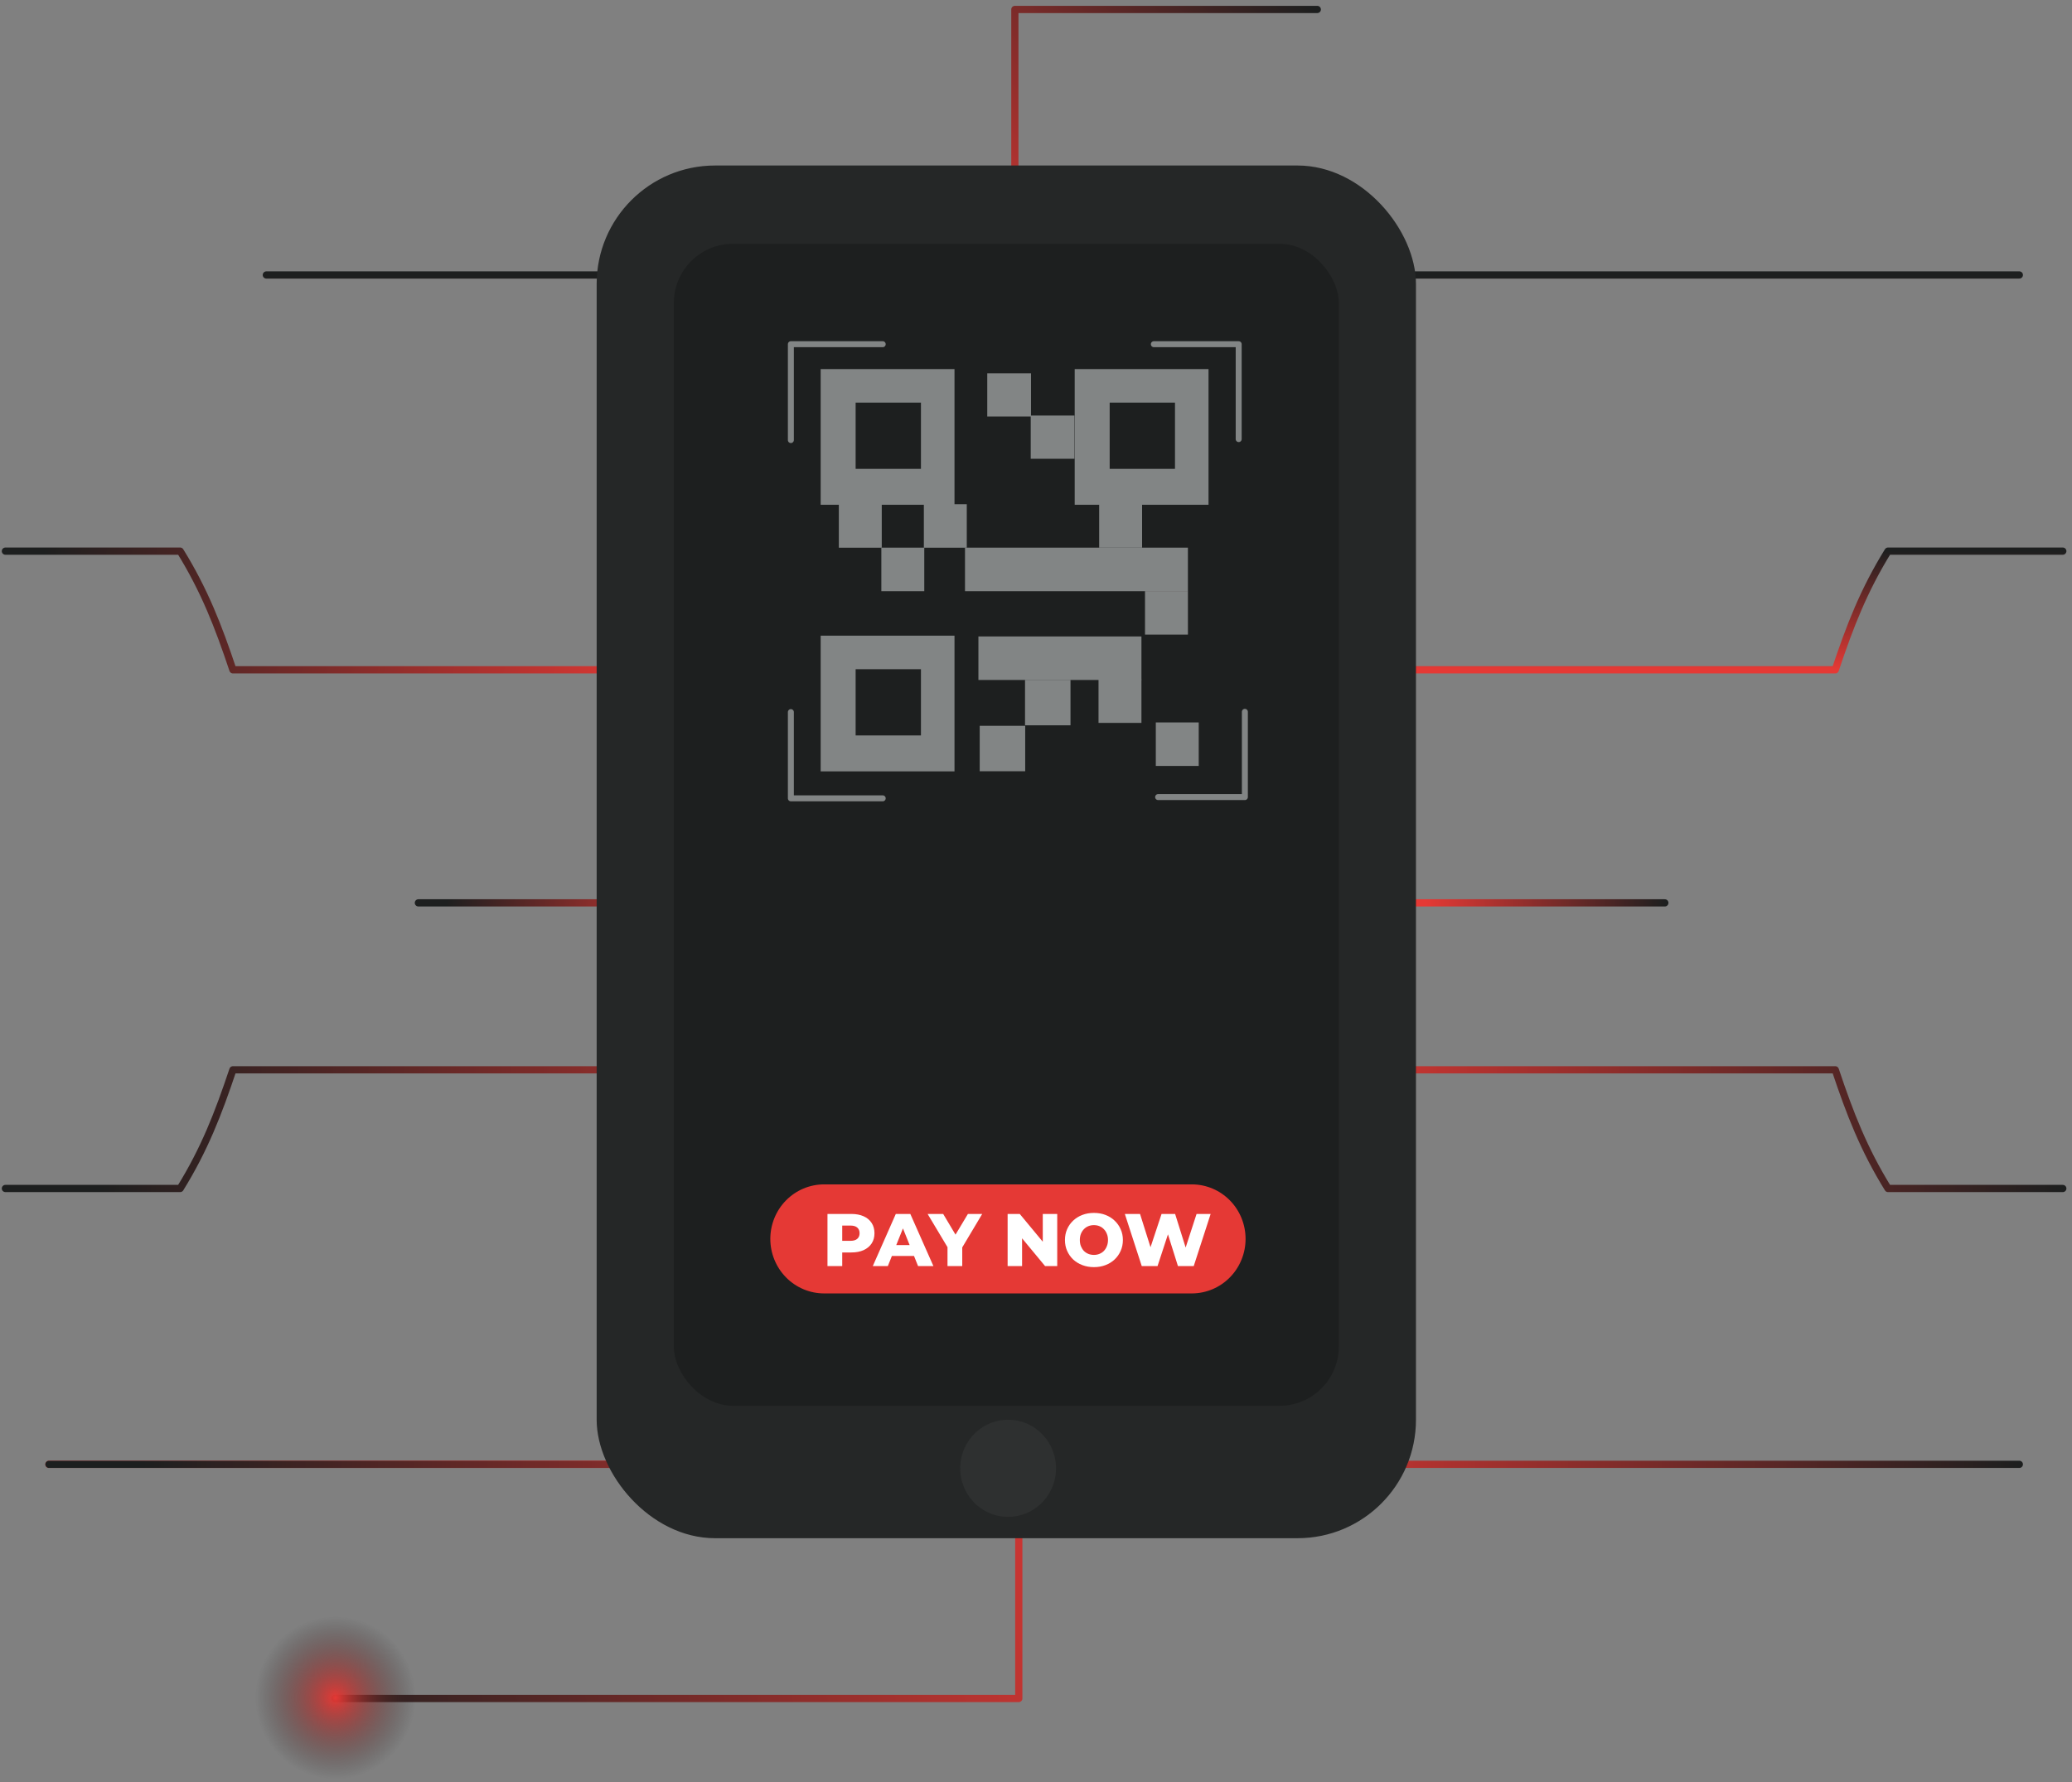<svg width="350" height="301" viewBox="0 0 350 301" fill="none" xmlns="http://www.w3.org/2000/svg">
<rect x="0" y="0" width="350" height="301" fill="#808080" stroke="none"/>
<g clip-path="url(#clip0_2125_10202)">
<path d="M341.105 247.344H228.323V147.002H188.88" stroke="url(#paint0_linear_2125_10202)" stroke-width="1.22" stroke-linecap="round" stroke-linejoin="round"/>
<path d="M348.445 200.748H318.921C314.829 194.127 312.492 188.107 310.015 180.704H198.587" stroke="url(#paint1_linear_2125_10202)" stroke-width="1.22" stroke-linecap="round" stroke-linejoin="round"/>
<path d="M341.105 46.446H228.323V146.788H188.88" stroke="url(#paint2_linear_2125_10202)" stroke-width="1.22" stroke-linecap="round" stroke-linejoin="round"/>
<path d="M348.445 93.093H318.921C314.829 99.714 312.492 105.734 310.015 113.137H198.587" stroke="url(#paint3_linear_2125_10202)" stroke-width="1.22" stroke-linecap="round" stroke-linejoin="round"/>
<path d="M234.781 152.503H281.224" stroke="url(#paint4_linear_2125_10202)" stroke-width="1.22" stroke-linecap="round" stroke-linejoin="round"/>
<path d="M172.092 242.849V286.893H56.592" stroke="url(#paint5_linear_2125_10202)" stroke-width="1.22" stroke-linecap="round" stroke-linejoin="round"/>
<path d="M56.662 300.5C64.139 300.5 70.2 294.353 70.2 286.771C70.2 279.189 64.139 273.042 56.662 273.042C49.184 273.042 43.123 279.189 43.123 286.771C43.123 294.353 49.184 300.5 56.662 300.5Z" fill="url(#paint6_radial_2125_10202)"/>
<path d="M114.337 152.503H70.672" stroke="url(#paint7_linear_2125_10202)" stroke-width="1.22" stroke-linecap="round" stroke-linejoin="round"/>
<path d="M8.264 247.344H121.036V147.002H160.479" stroke="url(#paint8_linear_2125_10202)" stroke-width="1.22" stroke-linecap="round" stroke-linejoin="round"/>
<path d="M8.264 247.344H121.036V147.002H160.479" stroke="url(#paint9_linear_2125_10202)" stroke-width="1.22" stroke-linecap="round" stroke-linejoin="round"/>
<path d="M0.912 200.748H30.436C34.528 194.127 36.865 188.107 39.342 180.704H150.77" stroke="url(#paint10_linear_2125_10202)" stroke-width="1.22" stroke-linecap="round" stroke-linejoin="round"/>
<path d="M44.988 46.446H121.036V146.788H160.478" stroke="url(#paint11_linear_2125_10202)" stroke-width="1.22" stroke-linecap="round" stroke-linejoin="round"/>
<path d="M0.912 93.093H30.436C34.528 99.714 36.865 105.734 39.342 113.137H150.77" stroke="url(#paint12_linear_2125_10202)" stroke-width="1.22" stroke-linecap="round" stroke-linejoin="round"/>
<path d="M171.43 96.124V1.598H222.516" stroke="url(#paint13_linear_2125_10202)" stroke-width="1.22" stroke-linecap="round" stroke-linejoin="round"/>
<rect x="100.788" y="27.957" width="138.395" height="231.864" rx="20" fill="#252727"/>
<rect x="113.825" y="41.178" width="112.321" height="196.271" rx="10" fill="#1D1F1F"/>
<path d="M178.165 249.896C179.192 245.485 176.498 241.064 172.148 240.023C167.797 238.982 163.439 241.714 162.412 246.125C161.385 250.537 164.079 254.957 168.429 255.998C172.78 257.039 177.138 254.307 178.165 249.896Z" fill="#2E3030"/>
<path d="M194.906 58.14H209.237V74.167" stroke="#828585" stroke-width="1.01" stroke-linecap="round" stroke-linejoin="round"/>
<path d="M133.592 74.33V58.14H149.106" stroke="#828585" stroke-width="1.01" stroke-linecap="round" stroke-linejoin="round"/>
<path d="M149.106 134.848H133.592V120.285" stroke="#828585" stroke-width="1.01" stroke-linecap="round" stroke-linejoin="round"/>
<path d="M210.282 120.236V134.636H195.63" stroke="#828585" stroke-width="1.01" stroke-linecap="round" stroke-linejoin="round"/>
<path d="M161.232 62.341H138.627V85.263H161.232V62.341Z" fill="#828585"/>
<path d="M155.565 68.006H144.533V79.192H155.565V68.006Z" fill="#1D1F1F"/>
<path d="M161.232 107.371H138.627V130.293H161.232V107.371Z" fill="#828585"/>
<path d="M155.565 113.036H144.533V124.222H155.565V113.036Z" fill="#1D1F1F"/>
<path d="M204.143 62.341H181.538V85.263H204.143V62.341Z" fill="#828585"/>
<path d="M198.478 68.006H187.446V79.192H198.478V68.006Z" fill="#1D1F1F"/>
<path d="M148.946 85.161H141.695V92.513H148.946V85.161Z" fill="#828585"/>
<path d="M156.127 92.504H148.876V99.856H156.127V92.504Z" fill="#828585"/>
<path d="M173.174 122.595H165.492V130.273H173.174V122.595Z" fill="#828585"/>
<path d="M180.827 114.835H173.146V122.513H180.827V114.835Z" fill="#828585"/>
<path d="M202.488 122.025H195.237V129.378H202.488V122.025Z" fill="#828585"/>
<path d="M200.664 99.835H193.413V107.188H200.664V99.835Z" fill="#828585"/>
<path d="M192.811 114.753H185.561V122.106H192.811V114.753Z" fill="#828585"/>
<path d="M192.811 107.504H165.272V114.856H192.811V107.504Z" fill="#828585"/>
<path d="M200.663 92.504H163.006V99.856H200.663V92.504Z" fill="#828585"/>
<path d="M163.307 85.161H156.057V92.513H163.307V85.161Z" fill="#828585"/>
<path d="M174.158 63.052H166.767V70.354H174.158V63.052Z" fill="#828585"/>
<path d="M181.5 70.19H174.108V77.492H181.5V70.19Z" fill="#828585"/>
<path d="M192.921 85.161H185.67V92.513H192.921V85.161Z" fill="#828585"/>
<path d="M201.376 218.473H139.198C136.79 218.47 134.482 217.499 132.78 215.771C131.078 214.043 130.122 211.701 130.122 209.26C130.122 208.051 130.357 206.854 130.813 205.738C131.269 204.621 131.938 203.606 132.78 202.752C133.623 201.897 134.624 201.219 135.725 200.757C136.826 200.294 138.006 200.056 139.198 200.056H201.376C203.774 200.07 206.07 201.045 207.761 202.77C209.452 204.494 210.401 206.827 210.401 209.26C210.402 211.693 209.452 214.027 207.762 215.753C206.071 217.479 203.775 218.457 201.376 218.473Z" fill="#E53935"/>
<path d="M139.777 213.856V205.05H143.803C144.608 205.05 145.3 205.18 145.878 205.44C146.465 205.7 146.918 206.077 147.237 206.572C147.556 207.059 147.715 207.637 147.715 208.308C147.715 208.971 147.556 209.545 147.237 210.032C146.918 210.518 146.465 210.895 145.878 211.164C145.3 211.424 144.608 211.554 143.803 211.554H141.161L142.268 210.472V213.856H139.777ZM142.268 210.736L141.161 209.591H143.652C144.172 209.591 144.557 209.478 144.809 209.252C145.069 209.025 145.199 208.711 145.199 208.308C145.199 207.897 145.069 207.579 144.809 207.352C144.557 207.126 144.172 207.012 143.652 207.012H141.161L142.268 205.868V210.736ZM147.431 213.856L151.318 205.05H153.771L157.671 213.856H155.079L152.035 206.27H153.016L149.972 213.856H147.431ZM149.557 212.145L150.198 210.308H154.501L155.142 212.145H149.557ZM160.051 213.856V210.132L160.629 211.629L156.692 205.05H159.321L162.164 209.818H160.642L163.498 205.05H165.913L161.988 211.629L162.541 210.132V213.856H160.051ZM170.207 213.856V205.05H172.258L177.114 210.912H176.145V205.05H178.586V213.856H176.535L171.679 207.994H172.648V213.856H170.207ZM184.783 214.032C184.079 214.032 183.429 213.919 182.834 213.692C182.238 213.466 181.718 213.147 181.274 212.736C180.837 212.317 180.498 211.831 180.255 211.277C180.011 210.724 179.89 210.116 179.89 209.453C179.89 208.79 180.011 208.182 180.255 207.629C180.498 207.075 180.837 206.593 181.274 206.182C181.718 205.763 182.238 205.44 182.834 205.213C183.429 204.987 184.079 204.874 184.783 204.874C185.496 204.874 186.146 204.987 186.733 205.213C187.329 205.44 187.845 205.763 188.281 206.182C188.717 206.593 189.056 207.075 189.3 207.629C189.551 208.182 189.677 208.79 189.677 209.453C189.677 210.116 189.551 210.728 189.3 211.29C189.056 211.843 188.717 212.325 188.281 212.736C187.845 213.147 187.329 213.466 186.733 213.692C186.146 213.919 185.496 214.032 184.783 214.032ZM184.783 211.969C185.119 211.969 185.429 211.91 185.714 211.793C186.008 211.675 186.259 211.508 186.469 211.29C186.687 211.063 186.855 210.795 186.972 210.485C187.098 210.174 187.161 209.83 187.161 209.453C187.161 209.067 187.098 208.723 186.972 208.421C186.855 208.111 186.687 207.847 186.469 207.629C186.259 207.402 186.008 207.23 185.714 207.113C185.429 206.996 185.119 206.937 184.783 206.937C184.448 206.937 184.133 206.996 183.84 207.113C183.555 207.23 183.303 207.402 183.085 207.629C182.875 207.847 182.708 208.111 182.582 208.421C182.464 208.723 182.406 209.067 182.406 209.453C182.406 209.83 182.464 210.174 182.582 210.485C182.708 210.795 182.875 211.063 183.085 211.29C183.303 211.508 183.555 211.675 183.84 211.793C184.133 211.91 184.448 211.969 184.783 211.969ZM192.863 213.856L190.007 205.05H192.574L194.977 212.673H193.681L196.209 205.05H198.499L200.889 212.673H199.644L202.122 205.05H204.5L201.644 213.856H198.977L196.939 207.377H197.656L195.53 213.856H192.863Z" fill="white"/>
</g>
<defs>
<linearGradient id="paint0_linear_2125_10202" x1="341.156" y1="171.442" x2="204.643" y2="171.238" gradientUnits="userSpaceOnUse">
<stop stop-color="#1D1F1F"/>
<stop offset="1" stop-color="#E53935"/>
</linearGradient>
<linearGradient id="paint1_linear_2125_10202" x1="348.496" y1="185.586" x2="214.112" y2="184.597" gradientUnits="userSpaceOnUse">
<stop stop-color="#1D1F1F"/>
<stop offset="1" stop-color="#E53935"/>
</linearGradient>
<linearGradient id="paint2_linear_2125_10202" x1="264.992" y1="46.446" x2="264.992" y2="146.788" gradientUnits="userSpaceOnUse">
<stop stop-color="#1D1F1F"/>
<stop offset="1" stop-color="#E53935"/>
</linearGradient>
<linearGradient id="paint3_linear_2125_10202" x1="273.516" y1="93.093" x2="273.516" y2="113.137" gradientUnits="userSpaceOnUse">
<stop stop-color="#1D1F1F"/>
<stop offset="1" stop-color="#E53935"/>
</linearGradient>
<linearGradient id="paint4_linear_2125_10202" x1="240.68" y1="148.033" x2="281.317" y2="147.409" gradientUnits="userSpaceOnUse">
<stop stop-color="#E53935"/>
<stop offset="1" stop-color="#1D1F1F"/>
</linearGradient>
<linearGradient id="paint5_linear_2125_10202" x1="45.129" y1="271.009" x2="186.084" y2="232.743" gradientUnits="userSpaceOnUse">
<stop stop-color="#1D1F1F"/>
<stop offset="1" stop-color="#E53935"/>
</linearGradient>
<radialGradient id="paint6_radial_2125_10202" cx="0" cy="0" r="1" gradientUnits="userSpaceOnUse" gradientTransform="translate(56.662 286.771) rotate(90) scale(13.729 13.539)">
<stop stop-color="#E53935"/>
<stop offset="1" stop-color="#1D1F1F" stop-opacity="0"/>
</radialGradient>
<linearGradient id="paint7_linear_2125_10202" x1="76.218" y1="148.033" x2="120.336" y2="156.077" gradientUnits="userSpaceOnUse">
<stop stop-color="#1D1F1F"/>
<stop offset="1" stop-color="#E53935"/>
</linearGradient>
<linearGradient id="paint8_linear_2125_10202" x1="84.371" y1="147.002" x2="84.371" y2="247.344" gradientUnits="userSpaceOnUse">
<stop stop-color="#1D1F1F"/>
<stop offset="1" stop-color="#E53935"/>
</linearGradient>
<linearGradient id="paint9_linear_2125_10202" x1="27.597" y1="-301.598" x2="186.499" y2="-300.591" gradientUnits="userSpaceOnUse">
<stop stop-color="#1D1F1F"/>
<stop offset="1" stop-color="#E53935"/>
</linearGradient>
<linearGradient id="paint10_linear_2125_10202" x1="19.947" y1="91.093" x2="176.242" y2="95.972" gradientUnits="userSpaceOnUse">
<stop stop-color="#1D1F1F"/>
<stop offset="1" stop-color="#E53935"/>
</linearGradient>
<linearGradient id="paint11_linear_2125_10202" x1="102.733" y1="46.446" x2="102.733" y2="146.788" gradientUnits="userSpaceOnUse">
<stop stop-color="#1D1F1F"/>
<stop offset="1" stop-color="#E53935"/>
</linearGradient>
<linearGradient id="paint12_linear_2125_10202" x1="9.527" y1="84.906" x2="113.018" y2="112.65" gradientUnits="userSpaceOnUse">
<stop stop-color="#1D1F1F"/>
<stop offset="1" stop-color="#E53935"/>
</linearGradient>
<linearGradient id="paint13_linear_2125_10202" x1="210.1" y1="-10.178" x2="157.704" y2="43.498" gradientUnits="userSpaceOnUse">
<stop stop-color="#1D1F1F"/>
<stop offset="1" stop-color="#E53935"/>
</linearGradient>
<clipPath id="clip0_2125_10202">
<rect width="350" height="300" fill="white" transform="translate(0 0.5)"/>
</clipPath>
</defs>
</svg>
